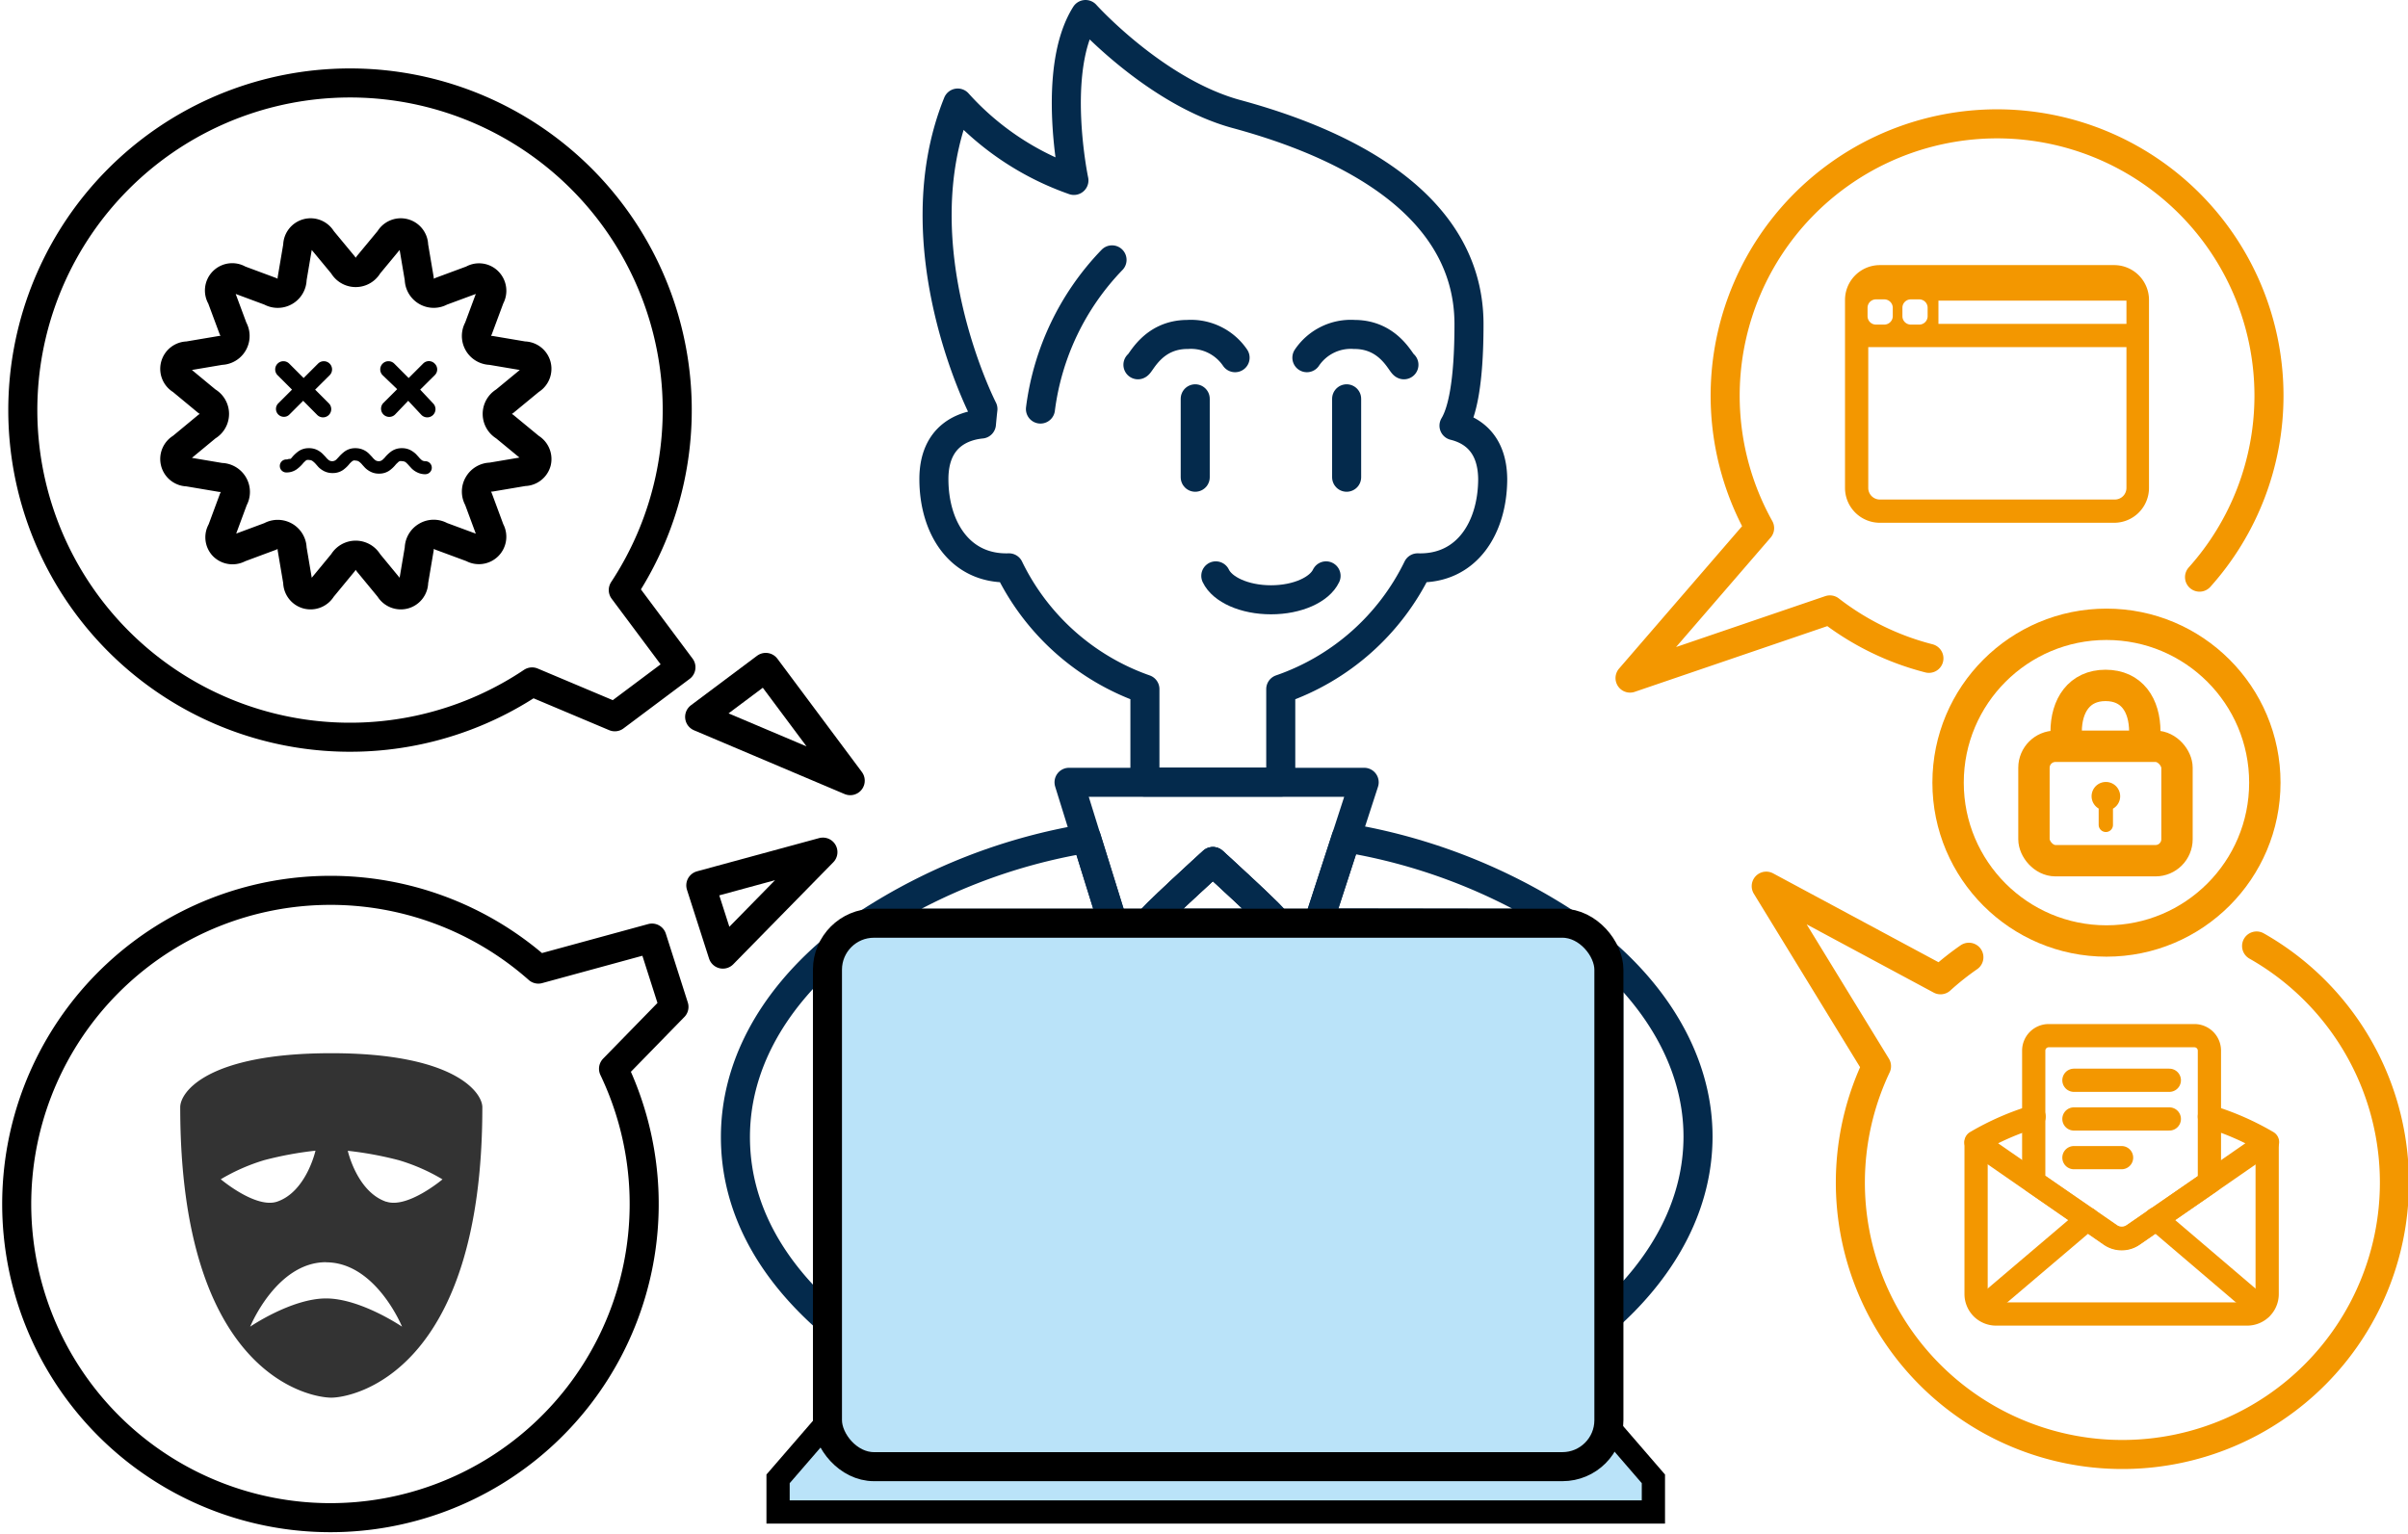<svg xmlns="http://www.w3.org/2000/svg" viewBox="0 0 207.23 132.04"><defs><style>.cls-1,.cls-3{fill:#bae3f9;stroke-miterlimit:10;}.cls-1,.cls-3,.cls-7{stroke:#000;}.cls-1,.cls-4{stroke-width:2px;}.cls-2,.cls-4,.cls-5,.cls-7,.cls-8{fill:none;stroke-linecap:round;stroke-linejoin:round;}.cls-2{stroke:#042a4c;}.cls-2,.cls-3,.cls-5,.cls-7{stroke-width:2.5px;}.cls-4,.cls-5,.cls-8{stroke:#f39700;}.cls-6{fill:#f39700;}.cls-8{stroke-width:2.7px;}.cls-9{fill:#333;}</style></defs><g id="レイヤー_2" data-name="レイヤー 2"><g id="レイヤー_1-2" data-name="レイヤー 1"><polygon class="cls-1" points="134.35 118.11 74.91 118.11 66.96 127.3 66.96 130.15 142.29 130.15 142.29 127.3 134.35 118.11"/><path class="cls-2" d="M89.54,35.21A22.58,22.58,0,0,1,95.7,22.37"/><path class="cls-2" d="M125.13,36.64c.68-1.13,1.29-3.56,1.29-8.73,0-11.43-13-16.19-20-18.09s-13-8.57-13-8.57c-3,4.76-1,14.28-1,14.28a24.15,24.15,0,0,1-10-6.66c-5,12.37,2.17,26.34,2.17,26.34h0c-.05.43-.09.86-.13,1.29-1.44.14-4.09.93-4.09,4.74,0,4.19,2.23,7.77,6.46,7.64A20.57,20.57,0,0,0,98.53,59.32v8h11.69v-8A20.57,20.57,0,0,0,122,48.88c4.23.13,6.45-3.45,6.46-7.64C128.43,38.06,126.59,37,125.13,36.64Z"/><path class="cls-2" d="M97.93,31.4c.25-.08,1.26-2.61,4.26-2.61a4.59,4.59,0,0,1,4.1,2"/><line class="cls-2" x1="102.86" y1="34.33" x2="102.86" y2="41.08"/><path class="cls-2" d="M120.82,31.4c-.25-.08-1.26-2.61-4.26-2.61a4.56,4.56,0,0,0-4.09,2"/><line class="cls-2" x1="115.89" y1="34.33" x2="115.89" y2="41.08"/><path class="cls-2" d="M104.63,49.57c.56,1.18,2.46,2.06,4.75,2.06s4.18-.88,4.74-2.06"/><path class="cls-2" d="M109.89,79.47c.17-.14-5.51-5.31-5.51-5.31s-5.69,5.17-5.52,5.31Z"/><path class="cls-2" d="M134.44,79.47a3.16,3.16,0,0,1,.32,0,49.52,49.52,0,0,0-18.92-7.35l-2.38,7.32Z"/><path class="cls-2" d="M71.21,83.48a3.9,3.9,0,0,1,.34-1.61c-5.19,4.45-8.26,10-8.26,16s2.94,11.27,7.92,15.67Z"/><path class="cls-2" d="M138.21,82.16a3.86,3.86,0,0,1,.24,1.32v29.8c4.83-4.36,7.68-9.69,7.68-15.45S143.19,86.56,138.21,82.16Z"/><path class="cls-2" d="M75.21,79.47H95.78l-2.27-7.3a49.27,49.27,0,0,0-18.9,7.36A4.07,4.07,0,0,1,75.21,79.47Z"/><path class="cls-2" d="M98.86,79.47c-.17-.14,5.52-5.31,5.52-5.31s5.68,5.17,5.51,5.31h3.57l3.94-12.13H92l3.77,12.13Z"/><path class="cls-2" d="M109.89,79.47c.17-.14-5.51-5.31-5.51-5.31s-5.69,5.17-5.52,5.31Z"/><rect class="cls-3" x="71.21" y="79.47" width="67.25" height="46.78" rx="4"/><path class="cls-4" d="M195.11,98.38v13a1.72,1.72,0,0,1-1.73,1.73h-21.6a1.72,1.72,0,0,1-1.72-1.73v-13"/><path class="cls-4" d="M190.14,96.12a23.25,23.25,0,0,1,5,2.19h0l-11.55,8a1.72,1.72,0,0,1-2,0l-11.54-8h0a23.17,23.17,0,0,1,5-2.19"/><path class="cls-4" d="M190.14,101.74V90.44a1.29,1.29,0,0,0-1.29-1.29H176.32a1.29,1.29,0,0,0-1.3,1.29v11.29l6.58,4.54a1.72,1.72,0,0,0,2,0l6.58-4.53"/><line class="cls-4" x1="186.69" y1="92.99" x2="178.48" y2="92.99"/><line class="cls-4" x1="182.58" y1="99.65" x2="178.48" y2="99.65"/><line class="cls-4" x1="186.69" y1="96.32" x2="178.48" y2="96.32"/><line class="cls-4" x1="185.53" y1="104.92" x2="194.55" y2="112.61"/><line class="cls-4" x1="179.66" y1="104.92" x2="170.61" y2="112.61"/><path class="cls-5" d="M189.29,49.68a23.4,23.4,0,1,0-37.86-4.22L140.28,58.37l17.2-5.87h0A23.36,23.36,0,0,0,166,56.67"/><path class="cls-6" d="M181.94,22.82H161.78a3,3,0,0,0-3,3V42a3,3,0,0,0,3,3h20.16a3,3,0,0,0,3-3V25.85A3,3,0,0,0,181.94,22.82Zm-18.22,3.67a.72.72,0,0,1,.72-.72h.73a.72.72,0,0,1,.72.72v.73a.72.72,0,0,1-.72.72h-.73a.72.72,0,0,1-.72-.72Zm-3,0a.72.72,0,0,1,.72-.72h.72a.73.73,0,0,1,.73.72v.73a.73.73,0,0,1-.73.72h-.72a.72.72,0,0,1-.72-.72ZM183,42a1,1,0,0,1-1,1H161.78a1,1,0,0,1-1-1V29.88H183Zm0-14.12H166.82v-2H183Z"/><polygon class="cls-7" points="70.82 73.35 60.31 76.21 62.21 82.13 70.82 73.35"/><path class="cls-7" d="M56.11,80.75l-9.78,2.67h0A27,27,0,1,0,52.8,92L58,86.67Z"/><path class="cls-7" d="M53.64,50.79a28.16,28.16,0,1,0-7.85,7.91h0l7.12,3,5.69-4.26Z"/><polygon class="cls-7" points="65.9 57.45 60.21 61.71 73.17 67.2 65.9 57.45"/><path class="cls-7" d="M45.64,38.54l-2.22-1.83a1.24,1.24,0,0,1,0-2.16l2.22-1.83a1.12,1.12,0,0,0,.53-1.26,1.11,1.11,0,0,0-1.09-.82l-2.84-.48a1.24,1.24,0,0,1-1.07-1.87l1-2.69A1.12,1.12,0,0,0,42,24.24a1.09,1.09,0,0,0-1.35-.16l-2.7,1a1.24,1.24,0,0,1-1.25,0A1.25,1.25,0,0,1,36.08,24l-.48-2.84a1.11,1.11,0,0,0-2.08-.55l-1.83,2.21a1.23,1.23,0,0,1-2.16,0L27.7,20.61a1.11,1.11,0,0,0-2.08.55L25.14,24a1.24,1.24,0,0,1-1.87,1.08l-2.69-1a1.1,1.1,0,0,0-1.52,1.52l1,2.69A1.24,1.24,0,0,1,19,30.16l-2.84.48a1.11,1.11,0,0,0-.55,2.08l2.21,1.83a1.23,1.23,0,0,1,0,2.16l-2.21,1.83a1.11,1.11,0,0,0,.55,2.08L19,41.1a1.25,1.25,0,0,1,1.09.62,1.24,1.24,0,0,1,0,1.25l-1,2.7A1.09,1.09,0,0,0,19.22,47a1.12,1.12,0,0,0,1.36.17l2.69-1a1.24,1.24,0,0,1,1.87,1.07l.48,2.84a1.11,1.11,0,0,0,.82,1.09,1.12,1.12,0,0,0,1.26-.53l1.83-2.22a1.24,1.24,0,0,1,2.16,0l1.83,2.22a1.12,1.12,0,0,0,1.26.53,1.11,1.11,0,0,0,.82-1.09l.48-2.84a1.24,1.24,0,0,1,.62-1.08,1.22,1.22,0,0,1,1.25,0l2.7,1a1.11,1.11,0,0,0,1.52-1.52l-1-2.7a1.22,1.22,0,0,1,0-1.25,1.24,1.24,0,0,1,1.08-.62l2.84-.48a1.11,1.11,0,0,0,1.09-.82A1.12,1.12,0,0,0,45.64,38.54Z"/><path d="M23.75,35.2a.67.67,0,0,1,.2-.48l1.18-1.18L23.89,32.3a.68.68,0,1,1,1-1l1.24,1.24,1.24-1.24a.68.68,0,1,1,1,1l-1.25,1.24,1.18,1.18a.68.68,0,1,1-1,1L26.09,34.5l-1.18,1.18a.64.64,0,0,1-.48.2.68.68,0,0,1-.68-.68Z"/><path d="M36.61,40.82a1.51,1.51,0,0,1-.71-.16,1.71,1.71,0,0,1-.49-.35l-.22-.24a2.61,2.61,0,0,0-.29-.29.59.59,0,0,0-.29-.08.51.51,0,0,0-.22,0,.59.59,0,0,0-.19.15,1.21,1.21,0,0,0-.16.16,2.77,2.77,0,0,1-.52.49,1.52,1.52,0,0,1-.9.27h0a1.55,1.55,0,0,1-.72-.16,1.86,1.86,0,0,1-.49-.35l-.22-.24a1.45,1.45,0,0,0-.29-.28.48.48,0,0,0-.29-.09.38.38,0,0,0-.21,0,.74.74,0,0,0-.2.15,1.17,1.17,0,0,0-.15.16,2.77,2.77,0,0,1-.52.49,1.52,1.52,0,0,1-.9.27,1.57,1.57,0,0,1-.73-.16,1.93,1.93,0,0,1-.49-.35l-.22-.25a1.68,1.68,0,0,0-.29-.27.44.44,0,0,0-.28-.09.47.47,0,0,0-.22,0,.59.59,0,0,0-.19.15.87.87,0,0,0-.16.17,3.13,3.13,0,0,1-.52.48,1.51,1.51,0,0,1-.89.27.56.56,0,1,1,0-1.12.51.51,0,0,0,.22-.05A.59.59,0,0,0,25,39.5a.87.87,0,0,0,.16-.17,3.13,3.13,0,0,1,.52-.48,1.52,1.52,0,0,1,.9-.27,1.57,1.57,0,0,1,.73.16,1.86,1.86,0,0,1,.48.35l.23.24a1.57,1.57,0,0,0,.29.29.52.52,0,0,0,.28.08.51.51,0,0,0,.22-.05A.59.59,0,0,0,29,39.5l.16-.17a3.13,3.13,0,0,1,.52-.48,1.52,1.52,0,0,1,.9-.27,1.63,1.63,0,0,1,.73.16,1.65,1.65,0,0,1,.48.35l.23.24a1.57,1.57,0,0,0,.29.29.52.52,0,0,0,.28.08.42.42,0,0,0,.22-.05A.59.59,0,0,0,33,39.5a.87.87,0,0,0,.16-.17,3.13,3.13,0,0,1,.52-.48,1.55,1.55,0,0,1,.9-.27,1.57,1.57,0,0,1,.73.16,2.15,2.15,0,0,1,.49.35l.22.24a2,2,0,0,0,.29.29.56.56,0,0,0,.29.08.56.56,0,1,1,0,1.12Z"/><path d="M37.27,34.72a.68.68,0,1,1-1,1L35.13,34.5,34,35.68a.68.68,0,1,1-1-1l1.18-1.18L32.93,32.3a.68.68,0,1,1,1-1l1.24,1.24,1.24-1.24a.69.69,0,0,1,1,0,.69.69,0,0,1,0,1l-1.25,1.24Z"/><circle class="cls-8" cx="181.28" cy="67.37" r="13.63"/><path class="cls-8" d="M177.81,63.62V63c0-2.27,1.13-4,3.39-4s3.38,1.69,3.38,4v.66"/><rect class="cls-8" x="175.04" y="64.24" width="12.31" height="9.85" rx="1.85"/><path class="cls-6" d="M180,68.55a1.23,1.23,0,1,1,1.84,1.06V71a.61.61,0,0,1-.61.62.62.62,0,0,1-.62-.62v-1.4A1.23,1.23,0,0,1,180,68.55Z"/><path class="cls-5" d="M169.44,82.4A23.69,23.69,0,0,0,167,84.34l-15-8.06,9.49,15.5h0a23.41,23.41,0,1,0,32.71-10.35"/><path class="cls-9" d="M28.51,90.66c-10.63,0-13,3.33-13,4.65,0,23,11.13,25,13,25s13-2.14,13-25C41.51,94.06,39.15,90.66,28.51,90.66Zm-.45,18c4.28,0,6.54,5.54,6.54,5.54s-3.57-2.43-6.54-2.43-6.53,2.43-6.53,2.43S23.79,108.65,28.06,108.65Zm5.19-5.21c-2.53-.85-3.32-4.39-3.32-4.39a30.52,30.52,0,0,1,4.39.81,16.43,16.43,0,0,1,3.76,1.65S35.08,104.05,33.25,103.44ZM19,101.51a16.69,16.69,0,0,1,3.76-1.65,30.52,30.52,0,0,1,4.39-.81s-.79,3.54-3.31,4.39C22,104.05,19,101.51,19,101.51Z"/></g></g></svg>